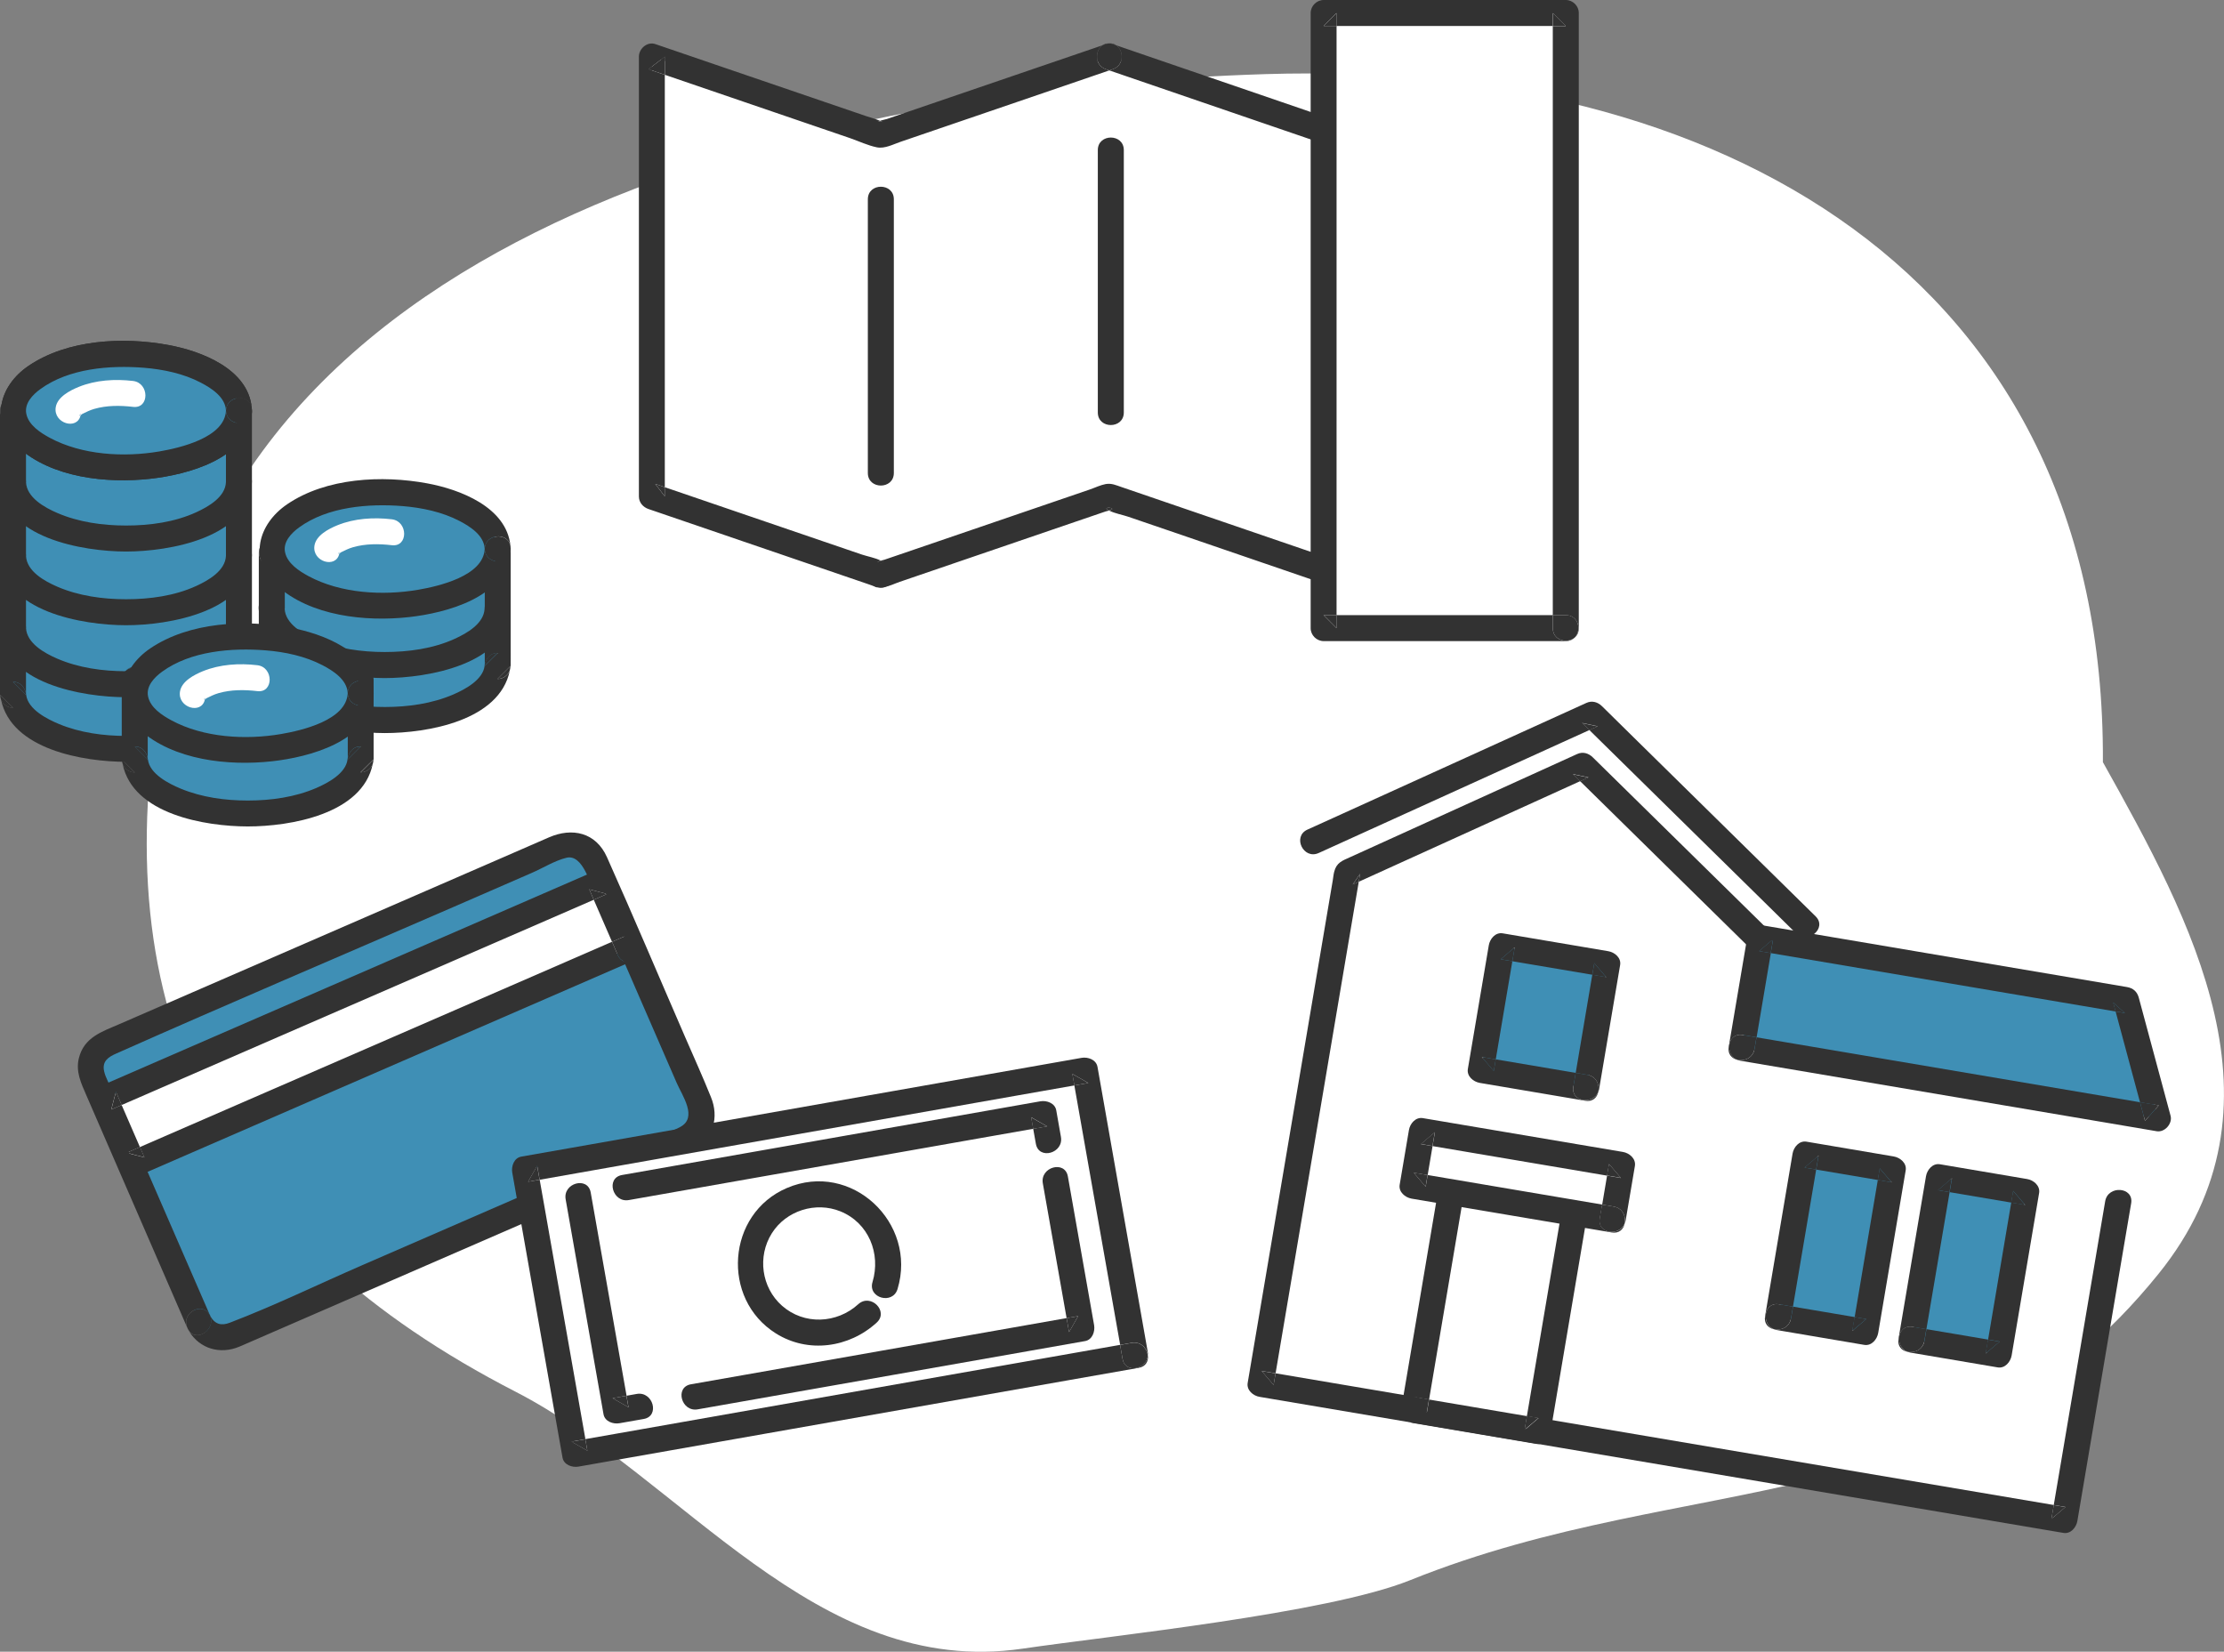 <?xml version="1.0" encoding="utf-8"?>
<!-- Generator: Adobe Illustrator 27.7.0, SVG Export Plug-In . SVG Version: 6.00 Build 0)  -->
<svg version="1.1" id="レイヤー_1" xmlns="http://www.w3.org/2000/svg" xmlns:xlink="http://www.w3.org/1999/xlink" x="0px"
	 y="0px" viewBox="0 0 281.51 209.07" style="enable-background:new 0 0 281.51 209.07;" xml:space="preserve">
<rect x="0" y="0" width="281.51" height="209.07" fill="#808080" stroke="none"/>
<style type="text/css">
	.st0{clip-path:url(#SVGID_00000043422205296132335020000004443530215703969199_);fill:#FFFFFF;}
	.st1{clip-path:url(#SVGID_00000043422205296132335020000004443530215703969199_);fill:#323232;}
	.st2{clip-path:url(#SVGID_00000043422205296132335020000004443530215703969199_);fill:#3F8FB5;}
	.st3{clip-path:url(#SVGID_00000043422205296132335020000004443530215703969199_);fill:#78DCDC;}
</style>
<g>
	<defs>
		<rect id="SVGID_1_" width="281.51" height="209.07"/>
	</defs>
	<clipPath id="SVGID_00000010275864602440498210000007441123058359400620_">
		<use xlink:href="#SVGID_1_"  style="overflow:visible;"/>
	</clipPath>
	<path style="clip-path:url(#SVGID_00000010275864602440498210000007441123058359400620_);fill:#FFFFFF;" d="M20.6,86.33
		C31.86,26.4,108.39,10.99,160.21,9.38c56.58-1.75,106.31,24.87,105.97,87.09c11.18,20.03,24.16,43.57,7.05,64.76
		c-25.82,32-59.15,24.46-94.72,38.78c-10.48,4.22-37.88,7.03-49.06,8.67c-26.26,3.86-43.08-21.67-64.21-32.53
		C28.2,157.09,12.65,128.63,20.6,86.33"/>
	<polygon style="clip-path:url(#SVGID_00000010275864602440498210000007441123058359400620_);fill:#FFFFFF;" points="200.34,96.93 
		170.51,110.48 159.57,175.18 208.63,183.48 212.24,184.09 261.31,192.4 268.11,152.19 223.19,119.39 	"/>
	<path style="clip-path:url(#SVGID_00000010275864602440498210000007441123058359400620_);fill:#323232;" d="M261.44,190.76
		c-0.49-0.08-0.98-0.17-1.48-0.25c-0.1,0.59-0.2,1.17-0.3,1.76C260.26,191.76,260.85,191.26,261.44,190.76"/>
	<path style="clip-path:url(#SVGID_00000010275864602440498210000007441123058359400620_);fill:#323232;" d="M161.21,175.31
		c0.08-0.49,0.17-0.98,0.25-1.47c-0.59-0.1-1.17-0.2-1.76-0.3C160.2,174.13,160.7,174.72,161.21,175.31"/>
	<path style="clip-path:url(#SVGID_00000010275864602440498210000007441123058359400620_);fill:#323232;" d="M266.47,152.05
		c-1.99,11.74-3.97,23.47-5.96,35.21c-0.18,1.08-0.37,2.16-0.55,3.24c0.49,0.08,0.98,0.17,1.48,0.25c-0.59,0.5-1.18,1.01-1.77,1.51
		c0.1-0.59,0.2-1.17,0.3-1.76c-14.33-2.42-28.65-4.85-42.98-7.27c-12.05-2.04-24.1-4.08-36.15-6.12
		c-6.46-1.09-12.92-2.19-19.38-3.28c-0.08,0.49-0.17,0.98-0.25,1.47c-0.5-0.59-1.01-1.18-1.51-1.77c0.59,0.1,1.17,0.2,1.76,0.3
		c1.15-6.79,2.3-13.58,3.45-20.37c1.96-11.61,3.93-23.22,5.89-34.84c0.4-2.34,0.79-4.67,1.19-7.01c-0.25,0.11-0.5,0.23-0.76,0.34
		c0.31-0.45,0.62-0.9,0.93-1.35c-0.06,0.33-0.11,0.67-0.17,1.01c8.46-3.84,16.92-7.68,25.38-11.53c0.88-0.4,1.76-0.8,2.64-1.2
		c-0.3-0.3-0.61-0.6-0.91-0.9c0.65,0.14,1.31,0.28,1.97,0.42c-0.35,0.16-0.7,0.32-1.06,0.48c6.36,6.25,12.72,12.5,19.08,18.76
		c0.95,0.94,1.91,1.87,2.86,2.81c1.5,1.47,4.02-0.65,2.51-2.13c-6.66-6.55-13.33-13.1-19.99-19.65c-0.95-0.94-1.9-1.87-2.86-2.81
		c-0.54-0.53-1.26-0.74-1.97-0.42c-6.35,2.88-12.7,5.77-19.04,8.65c-3.24,1.47-6.48,2.94-9.73,4.42c-0.95,0.43-1.7,0.67-1.99,1.84
		c-0.09,0.35-0.12,0.72-0.18,1.08c-2.64,15.61-5.28,31.23-7.93,46.84c-0.95,5.59-1.89,11.18-2.84,16.77
		c-0.16,0.93,0.7,1.64,1.51,1.77c14.82,2.51,29.64,5.01,44.45,7.52c12.05,2.04,24.1,4.08,36.15,6.12
		c7.05,1.19,14.09,2.38,21.14,3.58c0.93,0.16,1.63-0.69,1.77-1.51c1.99-11.74,3.97-23.47,5.96-35.21c0.28-1.67,0.56-3.33,0.85-5
		C270.11,150.23,266.83,149.98,266.47,152.05"/>
	<path style="clip-path:url(#SVGID_00000010275864602440498210000007441123058359400620_);fill:#323232;" d="M199.09,98
		c0.3,0.3,0.61,0.6,0.91,0.9c0.35-0.16,0.7-0.32,1.06-0.48C200.4,98.27,199.75,98.13,199.09,98"/>
	<path style="clip-path:url(#SVGID_00000010275864602440498210000007441123058359400620_);fill:#323232;" d="M171.23,111.96
		c0.25-0.11,0.5-0.23,0.76-0.34c0.06-0.34,0.11-0.67,0.17-1.01C171.85,111.06,171.54,111.51,171.23,111.96"/>
	<polygon style="clip-path:url(#SVGID_00000010275864602440498210000007441123058359400620_);fill:#3F8FB5;" points="222.8,118.75 
		220.44,132.64 273.13,141.55 269.1,126.58 	"/>
	<path style="clip-path:url(#SVGID_00000010275864602440498210000007441123058359400620_);fill:#323232;" d="M273.26,139.91
		c-0.79-0.13-1.59-0.27-2.38-0.4c0.21,0.78,0.42,1.57,0.63,2.35C272.09,141.21,272.68,140.56,273.26,139.91"/>
	<path style="clip-path:url(#SVGID_00000010275864602440498210000007441123058359400620_);fill:#323232;" d="M267.48,126.89
		c0.1,0.38,0.2,0.75,0.3,1.13c0.39,0.07,0.79,0.13,1.18,0.2C268.47,127.78,267.98,127.33,267.48,126.89"/>
	<path style="clip-path:url(#SVGID_00000010275864602440498210000007441123058359400620_);fill:#323232;" d="M222.66,120.39
		c0.49,0.08,0.98,0.17,1.47,0.25c0.1-0.59,0.2-1.17,0.3-1.76C223.84,119.38,223.25,119.88,222.66,120.39"/>
	<path style="clip-path:url(#SVGID_00000010275864602440498210000007441123058359400620_);fill:#323232;" d="M222.08,132.77
		c0.08-0.49,0.17-0.98,0.25-1.47c-0.59-0.1-1.17-0.2-1.76-0.3c-1.93-0.33-2.29,2.46-0.68,3.15
		C220.77,134.36,221.89,133.93,222.08,132.77"/>
	<path style="clip-path:url(#SVGID_00000010275864602440498210000007441123058359400620_);fill:#323232;" d="M270.72,126.27
		c-0.21-0.76-0.72-1.2-1.48-1.33c-13.54-2.29-27.09-4.58-40.63-6.88c-1.89-0.32-3.78-0.64-5.67-0.96c-0.93-0.16-1.63,0.69-1.77,1.51
		c-0.78,4.63-1.57,9.26-2.35,13.89c-0.16,0.92,0.39,1.48,1.09,1.65c-1.61-0.69-1.25-3.48,0.68-3.15c0.59,0.1,1.17,0.2,1.76,0.3
		c0.6-3.55,1.2-7.11,1.8-10.66c-0.49-0.08-0.98-0.17-1.48-0.25c0.59-0.5,1.18-1.01,1.77-1.51c-0.1,0.59-0.2,1.17-0.3,1.76
		c13.05,2.21,26.11,4.42,39.16,6.63c1.5,0.25,2.99,0.51,4.49,0.76c-0.1-0.38-0.2-0.76-0.3-1.13c0.49,0.44,0.99,0.89,1.48,1.33
		c-0.39-0.07-0.79-0.13-1.18-0.2c1.03,3.83,2.06,7.66,3.09,11.49c0.79,0.13,1.59,0.27,2.38,0.4c-0.58,0.65-1.17,1.3-1.75,1.95
		c-0.21-0.78-0.42-1.57-0.63-2.35c-14.57-2.46-29.13-4.93-43.7-7.4c-1.61-0.27-3.23-0.55-4.84-0.82c-0.08,0.49-0.17,0.98-0.25,1.47
		c-0.2,1.16-1.31,1.59-2.19,1.38c0.13,0.06,0.27,0.1,0.42,0.12c15.36,2.6,30.72,5.2,46.08,7.8c2.2,0.37,4.4,0.74,6.6,1.12
		c1.01,0.17,2.01-0.97,1.75-1.95C273.4,136.25,272.06,131.26,270.72,126.27"/>
	
		<rect x="173.47" y="156.09" transform="matrix(0.167 -0.986 0.986 0.167 -3.844 323.465)" style="clip-path:url(#SVGID_00000010275864602440498210000007441123058359400620_);fill:#FFFFFF;" width="32.01" height="15.84"/>
	<path style="clip-path:url(#SVGID_00000010275864602440498210000007441123058359400620_);fill:#323232;" d="M198.32,149.41
		c-0.08,0.49-0.17,0.98-0.25,1.48c0.59,0.1,1.17,0.2,1.76,0.3C199.32,150.6,198.82,150.01,198.32,149.41"/>
	<path style="clip-path:url(#SVGID_00000010275864602440498210000007441123058359400620_);fill:#323232;" d="M200.09,147.91
		c-5.21-0.88-10.41-1.76-15.62-2.64c-0.93-0.16-1.63,0.69-1.77,1.51c-1.55,9.19-3.11,18.38-4.66,27.57c-0.23,1.33-0.45,2.66-0.68,4
		c-0.15,0.92,0.39,1.48,1.09,1.65c-1.61-0.69-1.25-3.48,0.68-3.15c0.59,0.1,1.17,0.2,1.76,0.3c1.47-8.7,2.94-17.39,4.41-26.09
		c0.13-0.75,0.25-1.49,0.38-2.24c-0.49-0.08-0.98-0.17-1.47-0.25c0.59-0.5,1.18-1.01,1.77-1.51c-0.1,0.59-0.2,1.17-0.3,1.76
		c4.13,0.7,8.26,1.4,12.39,2.1c0.08-0.49,0.17-0.98,0.25-1.47c0.5,0.59,1,1.18,1.51,1.77c-0.59-0.1-1.17-0.2-1.76-0.3
		c-1.47,8.7-2.94,17.4-4.42,26.09c-0.13,0.75-0.25,1.49-0.38,2.24c0.49,0.08,0.98,0.17,1.48,0.25c-0.59,0.5-1.18,1-1.77,1.51
		c0.1-0.59,0.2-1.17,0.3-1.76c-4.13-0.7-8.26-1.4-12.39-2.1c-0.08,0.49-0.17,0.98-0.25,1.48c-0.2,1.16-1.31,1.59-2.19,1.38
		c0.13,0.05,0.27,0.1,0.42,0.12c5.21,0.88,10.41,1.76,15.62,2.64c0.93,0.16,1.63-0.7,1.77-1.51c1.55-9.19,3.11-18.38,4.66-27.57
		c0.23-1.33,0.45-2.66,0.68-4C201.75,148.75,200.9,148.04,200.09,147.91"/>
	<path style="clip-path:url(#SVGID_00000010275864602440498210000007441123058359400620_);fill:#323232;" d="M184.2,148.54
		c0.49,0.08,0.98,0.17,1.47,0.25c0.1-0.58,0.2-1.17,0.3-1.76C185.38,147.54,184.79,148.04,184.2,148.54"/>
	<path style="clip-path:url(#SVGID_00000010275864602440498210000007441123058359400620_);fill:#323232;" d="M194.75,179.47
		c-0.49-0.08-0.98-0.17-1.48-0.25c-0.1,0.59-0.2,1.17-0.3,1.76C193.57,180.48,194.16,179.97,194.75,179.47"/>
	<path style="clip-path:url(#SVGID_00000010275864602440498210000007441123058359400620_);fill:#323232;" d="M180.63,178.6
		c0.08-0.49,0.17-0.98,0.25-1.48c-0.59-0.1-1.17-0.2-1.76-0.3c-1.93-0.33-2.29,2.46-0.68,3.15
		C179.32,180.19,180.44,179.76,180.63,178.6"/>
	
		<rect x="238.76" y="154.64" transform="matrix(0.167 -0.986 0.986 0.167 49.63 379.202)" style="clip-path:url(#SVGID_00000010275864602440498210000007441123058359400620_);fill:#3F8FB5;" width="20.87" height="11.19"/>
	<path style="clip-path:url(#SVGID_00000010275864602440498210000007441123058359400620_);fill:#323232;" d="M254.82,150.74
		c-0.08,0.49-0.17,0.98-0.25,1.48c0.59,0.1,1.17,0.2,1.76,0.3C255.82,151.93,255.32,151.34,254.82,150.74"/>
	<path style="clip-path:url(#SVGID_00000010275864602440498210000007441123058359400620_);fill:#323232;" d="M245.29,150.65
		c0.49,0.08,0.98,0.17,1.47,0.25c0.1-0.59,0.2-1.17,0.3-1.76C246.47,149.65,245.88,150.15,245.29,150.65"/>
	<path style="clip-path:url(#SVGID_00000010275864602440498210000007441123058359400620_);fill:#323232;" d="M253.11,169.82
		c-0.49-0.08-0.98-0.17-1.48-0.25c-0.1,0.59-0.2,1.17-0.3,1.76C251.92,170.82,252.51,170.32,253.11,169.82"/>
	<path style="clip-path:url(#SVGID_00000010275864602440498210000007441123058359400620_);fill:#323232;" d="M256.59,149.24
		c-3.68-0.62-7.36-1.25-11.03-1.87c-0.93-0.16-1.63,0.7-1.77,1.51c-1.16,6.86-2.32,13.72-3.48,20.58c-0.16,0.92,0.39,1.48,1.09,1.65
		c-1.61-0.69-1.25-3.48,0.68-3.16c0.59,0.1,1.17,0.2,1.76,0.3c0.98-5.78,1.96-11.57,2.94-17.35c-0.49-0.08-0.98-0.17-1.47-0.25
		c0.59-0.5,1.18-1,1.77-1.51c-0.1,0.59-0.2,1.17-0.3,1.76c2.6,0.44,5.2,0.88,7.8,1.32c0.08-0.49,0.17-0.98,0.25-1.48
		c0.5,0.59,1,1.18,1.51,1.77c-0.59-0.1-1.17-0.2-1.76-0.3c-0.98,5.78-1.96,11.56-2.93,17.35c0.49,0.08,0.98,0.17,1.47,0.25
		c-0.59,0.5-1.18,1-1.77,1.51c0.1-0.59,0.2-1.17,0.3-1.76c-2.6-0.44-5.2-0.88-7.8-1.32c-0.08,0.49-0.17,0.98-0.25,1.47
		c-0.2,1.16-1.31,1.59-2.19,1.38c0.13,0.05,0.27,0.1,0.42,0.12c3.68,0.62,7.35,1.24,11.03,1.87c0.93,0.16,1.63-0.7,1.77-1.51
		c1.16-6.86,2.32-13.72,3.48-20.58C258.25,150.08,257.4,149.37,256.59,149.24"/>
	<path style="clip-path:url(#SVGID_00000010275864602440498210000007441123058359400620_);fill:#323232;" d="M243.58,169.72
		c0.08-0.49,0.17-0.98,0.25-1.48c-0.59-0.1-1.17-0.2-1.76-0.3c-1.93-0.33-2.29,2.46-0.68,3.15
		C242.27,171.32,243.39,170.88,243.58,169.72"/>
	
		<rect x="221.88" y="151.78" transform="matrix(0.167 -0.986 0.986 0.167 38.38 360.175)" style="clip-path:url(#SVGID_00000010275864602440498210000007441123058359400620_);fill:#3F8FB5;" width="20.87" height="11.19"/>
	<path style="clip-path:url(#SVGID_00000010275864602440498210000007441123058359400620_);fill:#323232;" d="M237.93,147.89
		c-0.08,0.49-0.17,0.98-0.25,1.47c0.59,0.1,1.17,0.2,1.76,0.3C238.94,149.07,238.44,148.48,237.93,147.89"/>
	<path style="clip-path:url(#SVGID_00000010275864602440498210000007441123058359400620_);fill:#323232;" d="M228.41,147.79
		c0.49,0.08,0.98,0.17,1.47,0.25c0.1-0.59,0.2-1.17,0.3-1.76C229.59,146.79,229,147.29,228.41,147.79"/>
	<path style="clip-path:url(#SVGID_00000010275864602440498210000007441123058359400620_);fill:#323232;" d="M236.22,166.96
		c-0.49-0.08-0.98-0.17-1.48-0.25c-0.1,0.58-0.2,1.17-0.3,1.76C235.04,167.96,235.63,167.46,236.22,166.96"/>
	<path style="clip-path:url(#SVGID_00000010275864602440498210000007441123058359400620_);fill:#323232;" d="M239.7,146.38
		c-3.68-0.62-7.36-1.24-11.03-1.87c-0.93-0.16-1.63,0.69-1.77,1.51c-1.16,6.86-2.32,13.72-3.48,20.58
		c-0.16,0.92,0.39,1.48,1.09,1.65c-1.61-0.69-1.25-3.48,0.68-3.16c0.59,0.1,1.17,0.2,1.76,0.3c0.98-5.78,1.96-11.57,2.94-17.35
		c-0.49-0.08-0.98-0.17-1.47-0.25c0.59-0.5,1.18-1.01,1.77-1.51c-0.1,0.59-0.2,1.17-0.3,1.76c2.6,0.44,5.2,0.88,7.8,1.32
		c0.08-0.49,0.17-0.98,0.25-1.47c0.5,0.59,1,1.18,1.51,1.77c-0.59-0.1-1.17-0.2-1.76-0.3c-0.98,5.78-1.96,11.57-2.93,17.35
		c0.49,0.08,0.98,0.17,1.47,0.25c-0.59,0.5-1.18,1.01-1.77,1.51c0.1-0.59,0.2-1.17,0.3-1.76c-2.6-0.44-5.2-0.88-7.8-1.32
		c-0.08,0.49-0.17,0.98-0.25,1.47c-0.2,1.16-1.31,1.59-2.19,1.38c0.13,0.05,0.27,0.1,0.42,0.12c3.68,0.62,7.35,1.25,11.03,1.87
		c0.93,0.16,1.63-0.7,1.77-1.51c1.16-6.86,2.32-13.72,3.48-20.58C241.37,147.22,240.52,146.52,239.7,146.38"/>
	<path style="clip-path:url(#SVGID_00000010275864602440498210000007441123058359400620_);fill:#323232;" d="M226.7,166.87
		c0.08-0.49,0.17-0.98,0.25-1.48c-0.59-0.1-1.17-0.2-1.76-0.3c-1.93-0.33-2.29,2.46-0.68,3.15
		C225.39,168.46,226.5,168.03,226.7,166.87"/>
	<path style="clip-path:url(#SVGID_00000010275864602440498210000007441123058359400620_);fill:#323232;" d="M200.27,91.53
		c0.3,0.3,0.61,0.6,0.91,0.9c0.35-0.16,0.7-0.32,1.06-0.48C201.58,91.81,200.92,91.67,200.27,91.53"/>
	<path style="clip-path:url(#SVGID_00000010275864602440498210000007441123058359400620_);fill:#323232;" d="M229.82,115.99
		c-7.9-7.77-15.8-15.54-23.7-23.31c-1.11-1.1-2.23-2.19-3.34-3.29c-0.54-0.53-1.26-0.74-1.97-0.42
		c-10.31,4.68-20.62,9.37-30.93,14.05c-1.46,0.66-2.93,1.33-4.39,1.99c-1.93,0.88-0.51,3.84,1.43,2.96
		c10.31-4.68,20.62-9.36,30.93-14.05c1.11-0.51,2.22-1.01,3.33-1.51c-0.3-0.3-0.61-0.6-0.91-0.9c0.66,0.14,1.31,0.28,1.97,0.42
		c-0.35,0.16-0.7,0.32-1.06,0.48c7.6,7.47,15.2,14.94,22.79,22.41c1.11,1.1,2.23,2.19,3.34,3.29
		C228.81,119.6,231.33,117.48,229.82,115.99"/>
	
		<rect x="187.51" y="121.97" transform="matrix(0.167 -0.986 0.986 0.167 35.903 299.963)" style="clip-path:url(#SVGID_00000010275864602440498210000007441123058359400620_);fill:#3F8FB5;" width="15.87" height="13.54"/>
	<path style="clip-path:url(#SVGID_00000010275864602440498210000007441123058359400620_);fill:#323232;" d="M189.96,121.42
		c0.49,0.08,0.98,0.17,1.47,0.25c0.1-0.58,0.2-1.17,0.3-1.76C191.14,120.42,190.55,120.92,189.96,121.42"/>
	<path style="clip-path:url(#SVGID_00000010275864602440498210000007441123058359400620_);fill:#323232;" d="M189.08,135.57
		c0.08-0.49,0.17-0.98,0.25-1.48c-0.59-0.1-1.17-0.2-1.76-0.3C188.08,134.38,188.58,134.97,189.08,135.57"/>
	<path style="clip-path:url(#SVGID_00000010275864602440498210000007441123058359400620_);fill:#323232;" d="M201.8,121.91
		c-0.08,0.49-0.17,0.98-0.25,1.48c0.59,0.1,1.17,0.2,1.76,0.3C202.81,123.09,202.31,122.5,201.8,121.91"/>
	<path style="clip-path:url(#SVGID_00000010275864602440498210000007441123058359400620_);fill:#323232;" d="M203.57,120.4
		c-4.45-0.75-8.9-1.51-13.35-2.26c-0.93-0.16-1.63,0.69-1.77,1.51c-0.88,5.22-1.77,10.43-2.65,15.65c-0.16,0.93,0.7,1.63,1.51,1.77
		c4.45,0.75,8.9,1.51,13.35,2.26c0.92,0.16,1.48-0.39,1.65-1.09c-0.69,1.61-3.48,1.25-3.16-0.68c0.1-0.59,0.2-1.17,0.3-1.76
		c-3.37-0.57-6.75-1.14-10.12-1.71c-0.08,0.49-0.17,0.98-0.25,1.47c-0.5-0.59-1-1.18-1.51-1.77c0.59,0.1,1.17,0.2,1.76,0.3
		c0.7-4.14,1.4-8.28,2.1-12.42c-0.49-0.08-0.98-0.17-1.47-0.25c0.59-0.5,1.18-1,1.77-1.51c-0.1,0.59-0.2,1.17-0.3,1.76
		c3.37,0.57,6.75,1.14,10.12,1.71c0.08-0.49,0.17-0.98,0.25-1.47c0.5,0.59,1,1.18,1.51,1.77c-0.59-0.1-1.17-0.2-1.76-0.3
		c-0.7,4.14-1.4,8.28-2.1,12.42c0.49,0.08,0.98,0.17,1.47,0.25c1.16,0.2,1.59,1.31,1.38,2.19c0.06-0.13,0.1-0.27,0.12-0.42
		c0.88-5.22,1.77-10.43,2.65-15.65C205.24,121.24,204.39,120.54,203.57,120.4"/>
	<path style="clip-path:url(#SVGID_00000010275864602440498210000007441123058359400620_);fill:#323232;" d="M200.93,136.05
		c-0.49-0.08-0.98-0.17-1.48-0.25c-0.1,0.59-0.2,1.17-0.3,1.76c-0.33,1.93,2.46,2.29,3.15,0.68
		C202.52,137.36,202.09,136.25,200.93,136.05"/>
	
		<rect x="188.55" y="135.92" transform="matrix(0.167 -0.986 0.986 0.167 13.337 313.308)" style="clip-path:url(#SVGID_00000010275864602440498210000007441123058359400620_);fill:#FFFFFF;" width="7" height="25.68"/>
	<path style="clip-path:url(#SVGID_00000010275864602440498210000007441123058359400620_);fill:#323232;" d="M179.85,144.81
		c0.49,0.08,0.98,0.17,1.47,0.25c0.1-0.59,0.2-1.17,0.3-1.76C181.03,143.8,180.44,144.3,179.85,144.81"/>
	<path style="clip-path:url(#SVGID_00000010275864602440498210000007441123058359400620_);fill:#323232;" d="M180.45,150.21
		c0.08-0.49,0.17-0.98,0.25-1.48c-0.59-0.1-1.17-0.2-1.76-0.3C179.45,149.02,179.95,149.61,180.45,150.21"/>
	<path style="clip-path:url(#SVGID_00000010275864602440498210000007441123058359400620_);fill:#323232;" d="M203.66,147.32
		c-0.08,0.49-0.17,0.98-0.25,1.47c0.59,0.1,1.17,0.2,1.76,0.3L203.66,147.32z"/>
	<path style="clip-path:url(#SVGID_00000010275864602440498210000007441123058359400620_);fill:#323232;" d="M205.43,145.81
		c-8.44-1.43-16.88-2.86-25.32-4.28c-0.93-0.16-1.64,0.7-1.77,1.51c-0.39,2.3-0.78,4.6-1.17,6.91c-0.16,0.93,0.7,1.63,1.51,1.77
		c8.44,1.43,16.88,2.86,25.32,4.28c0.92,0.16,1.48-0.39,1.65-1.09c-0.69,1.61-3.48,1.25-3.15-0.68c0.1-0.59,0.2-1.17,0.3-1.76
		c-7.36-1.25-14.73-2.49-22.09-3.74c-0.08,0.49-0.17,0.98-0.25,1.48c-0.5-0.59-1-1.18-1.51-1.77c0.59,0.1,1.17,0.2,1.76,0.3
		c0.21-1.22,0.41-2.45,0.62-3.67c-0.49-0.08-0.98-0.17-1.47-0.25c0.59-0.5,1.18-1.01,1.77-1.51c-0.1,0.58-0.2,1.17-0.3,1.76
		c7.36,1.25,14.73,2.49,22.09,3.74c0.08-0.49,0.17-0.98,0.25-1.47l1.51,1.77c-0.59-0.1-1.17-0.2-1.76-0.3
		c-0.21,1.23-0.41,2.45-0.62,3.67c0.49,0.08,0.98,0.17,1.47,0.25c1.16,0.2,1.59,1.31,1.38,2.19c0.05-0.13,0.1-0.27,0.12-0.42
		c0.39-2.3,0.78-4.6,1.17-6.9C207.1,146.65,206.24,145.95,205.43,145.81"/>
	<path style="clip-path:url(#SVGID_00000010275864602440498210000007441123058359400620_);fill:#323232;" d="M204.26,152.72
		c-0.49-0.08-0.98-0.17-1.48-0.25c-0.1,0.59-0.2,1.17-0.3,1.76c-0.33,1.93,2.46,2.29,3.15,0.68
		C205.86,154.03,205.42,152.91,204.26,152.72"/>
	<path style="clip-path:url(#SVGID_00000010275864602440498210000007441123058359400620_);fill:#3F8FB5;" d="M1.65,87.95h0.01
		c0.32,3.81,6.59,6.84,14.28,6.84c7.69,0,13.96-3.04,14.28-6.84h0.02V52.02H1.65V87.95z"/>
	<path style="clip-path:url(#SVGID_00000010275864602440498210000007441123058359400620_);fill:#323232;" d="M1.66,86.31H1.65
		c0.55,0.55,1.1,1.1,1.65,1.65v-0.1C3.15,87.01,2.61,86.31,1.66,86.31"/>
	<path style="clip-path:url(#SVGID_00000010275864602440498210000007441123058359400620_);fill:#323232;" d="M30.24,86.31h-0.02
		c-0.93,0-1.49,0.71-1.63,1.55v0.1L30.24,86.31z"/>
	<path style="clip-path:url(#SVGID_00000010275864602440498210000007441123058359400620_);fill:#323232;" d="M30.24,50.38H5.23H1.65
		c-0.5,0-0.89,0.19-1.15,0.47c0.92-0.82,2.8-0.43,2.8,1.17v1.65h23.37h1.94v-1.65l1.65,1.65H28.6v29.85v4.33
		c0.14-0.84,0.7-1.55,1.63-1.55h0.02l-1.65,1.65v-0.1c-0.01,0.03-0.01,0.07-0.02,0.1c-0.22,1.78-2.52,2.99-3.95,3.61
		c-2.71,1.17-5.75,1.59-8.68,1.59c-2.86,0-5.81-0.4-8.47-1.5c-1.49-0.62-3.94-1.84-4.17-3.7c0-0.03-0.01-0.07-0.02-0.1v0.1
		c-0.55-0.55-1.1-1.1-1.65-1.65h0.02c0.94,0,1.49,0.71,1.63,1.55V56.46v-2.79H1.65c-1.62,0-2-1.91-1.15-2.82
		C0.2,51.12,0,51.51,0,52.02v31.49v4.43c0,0.2,0.04,0.4,0.11,0.58c-0.04-0.19-0.07-0.38-0.1-0.58l1.65,1.65H1.65
		c-0.69,0-1.29-0.45-1.53-1.07c1.3,6.38,10.47,7.9,15.83,7.91c5.36,0,14.53-1.54,15.83-7.91c-0.24,0.61-0.85,1.06-1.53,1.06h-0.02
		c0.55-0.55,1.1-1.1,1.65-1.65c-0.02,0.2-0.06,0.39-0.1,0.58c0.07-0.18,0.11-0.38,0.11-0.58V56.46v-4.43
		C31.89,51.13,31.13,50.38,30.24,50.38"/>
	<polygon style="clip-path:url(#SVGID_00000010275864602440498210000007441123058359400620_);fill:#323232;" points="28.6,52.02 
		28.6,53.67 30.24,53.67 	"/>
	<path style="clip-path:url(#SVGID_00000010275864602440498210000007441123058359400620_);fill:#323232;" d="M1.65,53.67h1.64v-1.64
		c0-1.6-1.88-1.99-2.8-1.17C-0.35,51.76,0.03,53.67,1.65,53.67"/>
	<path style="clip-path:url(#SVGID_00000010275864602440498210000007441123058359400620_);fill:#323232;" d="M30.23,89.6h0.02
		c0.69,0,1.29-0.45,1.53-1.06c0.04-0.19,0.07-0.38,0.1-0.58C31.33,88.5,30.78,89.05,30.23,89.6"/>
	<path style="clip-path:url(#SVGID_00000010275864602440498210000007441123058359400620_);fill:#323232;" d="M1.65,89.6h0.01
		c-0.55-0.55-1.1-1.1-1.64-1.64c0.02,0.2,0.06,0.39,0.1,0.58C0.35,89.14,0.96,89.6,1.65,89.6"/>
	<path style="clip-path:url(#SVGID_00000010275864602440498210000007441123058359400620_);fill:#3F8FB5;" d="M15.95,86.61
		c7.9,0,14.3-3.2,14.3-7.15H1.65C1.65,83.41,8.05,86.61,15.95,86.61"/>
	<path style="clip-path:url(#SVGID_00000010275864602440498210000007441123058359400620_);fill:#323232;" d="M28.6,79.46
		c-0.08,1.91-2.24,3.12-3.76,3.82c-2.75,1.26-5.89,1.68-8.89,1.68c-2.94,0-5.99-0.42-8.7-1.59c-1.58-0.68-3.88-1.94-3.96-3.91
		c-0.08-2.11-3.38-2.12-3.29,0c0.28,7.09,10.56,8.79,15.94,8.79c5.38,0,15.66-1.71,15.94-8.79C31.97,77.34,28.68,77.35,28.6,79.46"
		/>
	<path style="clip-path:url(#SVGID_00000010275864602440498210000007441123058359400620_);fill:#3F8FB5;" d="M34.39,84.29h0.01
		c0.32,3.81,6.59,6.84,14.28,6.84c7.69,0,13.96-3.04,14.28-6.84h0.02V69.98h-28.6V84.29z"/>
	<path style="clip-path:url(#SVGID_00000010275864602440498210000007441123058359400620_);fill:#323232;" d="M62.99,82.64h-0.02
		c-0.93,0-1.49,0.71-1.63,1.55v0.1L62.99,82.64z"/>
	<polygon style="clip-path:url(#SVGID_00000010275864602440498210000007441123058359400620_);fill:#323232;" points="61.34,69.98 
		61.34,71.63 62.99,71.63 	"/>
	<path style="clip-path:url(#SVGID_00000010275864602440498210000007441123058359400620_);fill:#323232;" d="M34.41,82.64h-0.02
		l1.65,1.65v-0.1C35.9,83.35,35.35,82.64,34.41,82.64"/>
	<path style="clip-path:url(#SVGID_00000010275864602440498210000007441123058359400620_);fill:#323232;" d="M34.39,71.63h1.64
		v-1.64c0-1.6-1.88-1.99-2.8-1.17C32.4,69.72,32.78,71.63,34.39,71.63"/>
	<path style="clip-path:url(#SVGID_00000010275864602440498210000007441123058359400620_);fill:#323232;" d="M62.97,85.94h0.02
		c0.69,0,1.29-0.45,1.53-1.06c0.04-0.19,0.07-0.38,0.1-0.58L62.97,85.94z"/>
	<path style="clip-path:url(#SVGID_00000010275864602440498210000007441123058359400620_);fill:#323232;" d="M62.99,68.34H37.98
		h-3.58c-0.5,0-0.89,0.19-1.15,0.47c0.92-0.82,2.8-0.43,2.8,1.17v1.65h23.37h1.94v-1.65l1.65,1.65h-1.65v12.57
		c0.14-0.84,0.7-1.55,1.63-1.55h0.02l-1.65,1.64v-0.1c-0.01,0.03-0.01,0.07-0.02,0.1c-0.22,1.78-2.52,2.99-3.95,3.61
		c-2.71,1.17-5.75,1.59-8.68,1.59c-2.87,0-5.81-0.4-8.47-1.5c-1.49-0.61-3.94-1.84-4.17-3.7c0-0.03-0.01-0.07-0.02-0.1v0.1
		l-1.65-1.64h0.02c0.94,0,1.49,0.71,1.63,1.55V71.63h-1.65c-1.62,0-2-1.91-1.15-2.82c-0.3,0.27-0.49,0.66-0.49,1.17v14.31
		c0,0.2,0.04,0.4,0.11,0.58c-0.04-0.19-0.07-0.38-0.1-0.58l1.65,1.65h-0.02c-0.69,0-1.29-0.45-1.53-1.06
		c1.3,6.38,10.47,7.9,15.83,7.91c5.36,0,14.53-1.54,15.83-7.91c-0.24,0.61-0.85,1.06-1.53,1.06h-0.02l1.65-1.65
		c-0.02,0.2-0.06,0.39-0.1,0.58c0.07-0.18,0.11-0.38,0.11-0.58V69.98C64.63,69.09,63.88,68.34,62.99,68.34"/>
	<path style="clip-path:url(#SVGID_00000010275864602440498210000007441123058359400620_);fill:#323232;" d="M34.39,85.94h0.01
		l-1.65-1.64c0.02,0.2,0.06,0.39,0.1,0.58C33.1,85.48,33.71,85.94,34.39,85.94"/>
	<path style="clip-path:url(#SVGID_00000010275864602440498210000007441123058359400620_);fill:#3F8FB5;" d="M15.95,77.5
		c7.9,0,14.3-3.2,14.3-7.15H1.65C1.65,74.29,8.05,77.5,15.95,77.5"/>
	<path style="clip-path:url(#SVGID_00000010275864602440498210000007441123058359400620_);fill:#323232;" d="M28.6,70.35
		c-0.08,1.91-2.24,3.12-3.76,3.82c-2.75,1.26-5.89,1.68-8.89,1.68c-2.94,0-5.99-0.42-8.7-1.59c-1.58-0.68-3.88-1.94-3.96-3.91
		c-0.08-2.11-3.38-2.12-3.29,0c0.28,7.09,10.56,8.79,15.94,8.79c5.38,0.01,15.66-1.71,15.94-8.79
		C31.97,68.23,28.68,68.23,28.6,70.35"/>
	<path style="clip-path:url(#SVGID_00000010275864602440498210000007441123058359400620_);fill:#78DCDC;" d="M15.95,44.82
		c-7.9,0-14.3,3.2-14.3,7.15c0,3.95,6.4,7.15,14.3,7.15s14.3-3.2,14.3-7.15C30.24,48.02,23.84,44.82,15.95,44.82"/>
	<path style="clip-path:url(#SVGID_00000010275864602440498210000007441123058359400620_);fill:#323232;" d="M28.6,51.97
		c-0.14,3.43-5.86,4.73-8.42,5.17c-4.49,0.77-9.81,0.47-13.89-1.73c-1.18-0.64-2.67-1.6-2.96-3.03c-0.27-1.31,0.8-2.42,1.78-3.13
		c3.6-2.63,8.81-3.04,13.1-2.7c2.45,0.2,5.01,0.73,7.2,1.88C26.77,49.14,28.53,50.26,28.6,51.97c0.08-1.97,2.93-2.11,3.26-0.41
		c-0.5-4.88-6.37-7.12-10.54-7.89c-5.69-1.05-12.76-0.72-17.71,2.64c-3.7,2.51-4.94,7.01-1.35,10.28c4.28,3.9,11.27,4.62,16.77,4.01
		c4.69-0.52,12.24-2.5,12.83-8.2C31.51,54.08,28.68,53.93,28.6,51.97"/>
	<path style="clip-path:url(#SVGID_00000010275864602440498210000007441123058359400620_);fill:#323232;" d="M31.86,51.56
		c0.01,0.14,0.03,0.27,0.03,0.41C31.89,51.82,31.88,51.69,31.86,51.56"/>
	<path style="clip-path:url(#SVGID_00000010275864602440498210000007441123058359400620_);fill:#323232;" d="M31.86,51.56
		c-0.33-1.69-3.18-1.55-3.26,0.41c0.08,1.96,2.91,2.11,3.26,0.42c0.01-0.14,0.03-0.28,0.03-0.42
		C31.88,51.83,31.87,51.69,31.86,51.56"/>
	<path style="clip-path:url(#SVGID_00000010275864602440498210000007441123058359400620_);fill:#323232;" d="M31.86,52.4
		c0.03-0.13,0.04-0.27,0.03-0.42C31.88,52.12,31.87,52.26,31.86,52.4"/>
	<path style="clip-path:url(#SVGID_00000010275864602440498210000007441123058359400620_);fill:#3F8FB5;" d="M15.95,68.17
		c7.9,0,14.3-3.2,14.3-7.15H1.65C1.65,64.97,8.05,68.17,15.95,68.17"/>
	<path style="clip-path:url(#SVGID_00000010275864602440498210000007441123058359400620_);fill:#323232;" d="M28.6,61.02
		c-0.08,1.91-2.24,3.12-3.76,3.82c-2.75,1.26-5.89,1.68-8.89,1.68c-2.94,0-5.99-0.42-8.7-1.59c-1.58-0.68-3.88-1.94-3.96-3.91
		c-0.08-2.11-3.38-2.12-3.29,0c0.28,7.09,10.56,8.79,15.94,8.79c5.38,0.01,15.66-1.71,15.94-8.79C31.97,58.9,28.68,58.9,28.6,61.02"
		/>
	<path style="clip-path:url(#SVGID_00000010275864602440498210000007441123058359400620_);fill:#3F8FB5;" d="M15.95,44.82
		c-7.9,0-14.3,3.2-14.3,7.15c0,3.95,6.4,7.15,14.3,7.15s14.3-3.2,14.3-7.15C30.24,48.02,23.84,44.82,15.95,44.82"/>
	<path style="clip-path:url(#SVGID_00000010275864602440498210000007441123058359400620_);fill:#323232;" d="M31.86,51.56
		c0.01,0.14,0.03,0.27,0.03,0.41C31.89,51.82,31.88,51.69,31.86,51.56"/>
	<path style="clip-path:url(#SVGID_00000010275864602440498210000007441123058359400620_);fill:#323232;" d="M31.86,51.56
		c-0.33-1.69-3.18-1.55-3.26,0.41c0.08,1.96,2.91,2.11,3.26,0.42c0.01-0.14,0.03-0.28,0.03-0.42
		C31.88,51.83,31.87,51.69,31.86,51.56"/>
	<path style="clip-path:url(#SVGID_00000010275864602440498210000007441123058359400620_);fill:#323232;" d="M31.86,52.4
		c0.03-0.13,0.04-0.27,0.03-0.42C31.88,52.12,31.87,52.26,31.86,52.4"/>
	<path style="clip-path:url(#SVGID_00000010275864602440498210000007441123058359400620_);fill:#323232;" d="M28.6,51.97
		c-0.14,3.43-5.86,4.73-8.42,5.17c-4.49,0.77-9.81,0.47-13.89-1.73c-1.18-0.64-2.67-1.6-2.96-3.03c-0.27-1.31,0.8-2.42,1.78-3.13
		c3.6-2.63,8.81-3.04,13.1-2.7c2.45,0.2,5.01,0.73,7.2,1.88C26.77,49.14,28.53,50.26,28.6,51.97c0.08-1.97,2.93-2.11,3.26-0.41
		c-0.5-4.88-6.37-7.12-10.54-7.89c-5.69-1.05-12.76-0.72-17.71,2.64c-3.7,2.51-4.94,7.01-1.35,10.28c4.28,3.9,11.27,4.62,16.77,4.01
		c4.69-0.52,12.24-2.5,12.83-8.2C31.51,54.08,28.68,53.93,28.6,51.97"/>
	<path style="clip-path:url(#SVGID_00000010275864602440498210000007441123058359400620_);fill:#FFFFFF;" d="M10.11,52.65
		c0.03-0.01,0.06-0.03,0.09-0.06c0.01-0.04,0.02-0.09,0.03-0.13C10.26,52.23,9.91,52.72,10.11,52.65"/>
	<path style="clip-path:url(#SVGID_00000010275864602440498210000007441123058359400620_);fill:#FFFFFF;" d="M16.84,48.22
		c-2.29-0.27-4.72-0.12-6.87,0.75c-1.1,0.45-2.72,1.27-2.92,2.6c-0.3,2.03,2.72,2.92,3.15,1.01c-0.03,0.03-0.06,0.05-0.09,0.06
		c-0.2,0.07,0.15-0.42,0.12-0.19c-0.01,0.05-0.02,0.09-0.03,0.13c0.07-0.06,0.14-0.14,0.21-0.18c0.51-0.25,0.96-0.48,1.51-0.64
		c1.6-0.46,3.28-0.45,4.92-0.26C18.94,51.76,18.92,48.47,16.84,48.22"/>
	<path style="clip-path:url(#SVGID_00000010275864602440498210000007441123058359400620_);fill:#3F8FB5;" d="M17.06,96.13h0.01
		c0.32,3.81,6.59,6.84,14.28,6.84c7.69,0,13.96-3.04,14.28-6.84h0.02V86.07h-28.6V96.13z"/>
	<path style="clip-path:url(#SVGID_00000010275864602440498210000007441123058359400620_);fill:#323232;" d="M45.65,94.49h-0.02
		c-0.93,0-1.49,0.71-1.63,1.55v0.1L45.65,94.49z"/>
	<polygon style="clip-path:url(#SVGID_00000010275864602440498210000007441123058359400620_);fill:#323232;" points="44.01,86.07 
		44.01,87.72 45.65,87.72 	"/>
	<path style="clip-path:url(#SVGID_00000010275864602440498210000007441123058359400620_);fill:#323232;" d="M17.07,94.49h-0.02
		l1.65,1.65v-0.1C18.56,95.2,18.01,94.49,17.07,94.49"/>
	<path style="clip-path:url(#SVGID_00000010275864602440498210000007441123058359400620_);fill:#323232;" d="M17.06,97.78h0.01
		c-0.55-0.55-1.1-1.1-1.64-1.64c0.02,0.2,0.06,0.39,0.1,0.58C15.76,97.33,16.37,97.78,17.06,97.78"/>
	<path style="clip-path:url(#SVGID_00000010275864602440498210000007441123058359400620_);fill:#323232;" d="M45.64,97.78h0.01
		c0.69,0,1.29-0.45,1.53-1.06c0.04-0.19,0.07-0.38,0.1-0.58L45.64,97.78z"/>
	<path style="clip-path:url(#SVGID_00000010275864602440498210000007441123058359400620_);fill:#323232;" d="M45.65,84.42H20.64
		h-3.58c-0.5,0-0.89,0.19-1.15,0.47c0.92-0.82,2.8-0.43,2.8,1.17v1.64h23.37h1.94v-1.64l1.65,1.64h-1.65v8.32
		c0.14-0.84,0.7-1.55,1.63-1.55h0.02l-1.65,1.65v-0.1C44,96.07,44,96.1,43.99,96.13c-0.22,1.78-2.52,2.99-3.95,3.61
		c-2.71,1.17-5.75,1.59-8.68,1.59c-2.86,0-5.8-0.4-8.47-1.5c-1.49-0.62-3.94-1.84-4.17-3.7c0-0.03-0.01-0.07-0.02-0.1v0.1
		l-1.65-1.65h0.02c0.94,0,1.49,0.71,1.63,1.55v-8.32h-1.65c-1.62,0-2-1.91-1.15-2.82c-0.3,0.27-0.49,0.66-0.49,1.17v10.07
		c0,0.2,0.04,0.4,0.11,0.58c-0.04-0.19-0.07-0.38-0.1-0.58c0.55,0.55,1.1,1.1,1.65,1.64h-0.02c-0.69,0-1.29-0.45-1.53-1.07
		c1.3,6.38,10.47,7.9,15.83,7.91c5.36,0,14.53-1.54,15.83-7.91c-0.24,0.61-0.85,1.06-1.53,1.06h-0.02l1.65-1.64
		c-0.02,0.2-0.06,0.39-0.1,0.58c0.07-0.18,0.11-0.38,0.11-0.58V86.07C47.3,85.18,46.54,84.42,45.65,84.42"/>
	<path style="clip-path:url(#SVGID_00000010275864602440498210000007441123058359400620_);fill:#323232;" d="M17.06,87.72h1.64
		v-1.64c0-1.6-1.88-1.99-2.8-1.17C15.06,85.81,15.44,87.72,17.06,87.72"/>
	<path style="clip-path:url(#SVGID_00000010275864602440498210000007441123058359400620_);fill:#3F8FB5;" d="M48.69,84.18
		c7.9,0,14.3-3.2,14.3-7.15h-28.6C34.39,80.98,40.79,84.18,48.69,84.18"/>
	<path style="clip-path:url(#SVGID_00000010275864602440498210000007441123058359400620_);fill:#323232;" d="M61.34,77.03
		c-0.08,1.91-2.24,3.12-3.76,3.82c-2.75,1.26-5.89,1.68-8.89,1.68c-2.94,0-5.99-0.42-8.7-1.59c-1.58-0.68-3.88-1.94-3.96-3.91
		c-0.08-2.11-3.38-2.12-3.29,0c0.28,7.09,10.56,8.79,15.94,8.8c5.38,0,15.66-1.71,15.94-8.8C64.72,74.91,61.43,74.92,61.34,77.03"/>
	<path style="clip-path:url(#SVGID_00000010275864602440498210000007441123058359400620_);fill:#3F8FB5;" d="M48.7,62.33
		c-7.9,0-14.3,3.2-14.3,7.15c0,3.95,6.4,7.15,14.3,7.15S63,73.43,63,69.48C63,65.53,56.59,62.33,48.7,62.33"/>
	<path style="clip-path:url(#SVGID_00000010275864602440498210000007441123058359400620_);fill:#323232;" d="M64.61,69.07
		c0.01,0.14,0.03,0.27,0.03,0.41C64.65,69.33,64.63,69.2,64.61,69.07"/>
	<path style="clip-path:url(#SVGID_00000010275864602440498210000007441123058359400620_);fill:#323232;" d="M64.61,69.9
		c0.03-0.13,0.04-0.27,0.03-0.42C64.63,69.62,64.62,69.76,64.61,69.9"/>
	<path style="clip-path:url(#SVGID_00000010275864602440498210000007441123058359400620_);fill:#323232;" d="M61.35,69.48
		c-0.14,3.43-5.86,4.73-8.42,5.17c-4.49,0.77-9.81,0.47-13.89-1.73c-1.18-0.64-2.67-1.6-2.96-3.03c-0.27-1.31,0.8-2.42,1.78-3.13
		c3.6-2.63,8.81-3.04,13.1-2.7c2.45,0.2,5.01,0.74,7.2,1.88C59.52,66.65,61.28,67.77,61.35,69.48c0.08-1.97,2.93-2.11,3.26-0.41
		c-0.5-4.88-6.37-7.12-10.54-7.89c-5.69-1.05-12.76-0.72-17.71,2.64c-3.7,2.51-4.94,7.01-1.35,10.28c4.28,3.9,11.27,4.62,16.77,4.01
		c4.69-0.52,12.24-2.5,12.83-8.2C64.26,71.59,61.43,71.44,61.35,69.48"/>
	<path style="clip-path:url(#SVGID_00000010275864602440498210000007441123058359400620_);fill:#323232;" d="M64.61,69.07
		c-0.33-1.69-3.18-1.55-3.26,0.41c0.08,1.96,2.91,2.11,3.26,0.42c0.01-0.14,0.03-0.28,0.03-0.42C64.64,69.34,64.62,69.2,64.61,69.07
		"/>
	<path style="clip-path:url(#SVGID_00000010275864602440498210000007441123058359400620_);fill:#FFFFFF;" d="M42.86,70.16
		c0.03-0.01,0.06-0.03,0.09-0.06c0.01-0.04,0.02-0.09,0.03-0.13C43.01,69.74,42.66,70.23,42.86,70.16"/>
	<path style="clip-path:url(#SVGID_00000010275864602440498210000007441123058359400620_);fill:#FFFFFF;" d="M49.59,65.73
		c-2.29-0.27-4.72-0.12-6.87,0.75c-1.1,0.45-2.72,1.27-2.92,2.6c-0.3,2.03,2.72,2.92,3.15,1.01c-0.03,0.03-0.06,0.05-0.09,0.06
		c-0.2,0.07,0.15-0.42,0.12-0.19c-0.01,0.05-0.02,0.09-0.03,0.13c0.07-0.06,0.14-0.14,0.21-0.18c0.51-0.25,0.96-0.48,1.51-0.64
		c1.6-0.46,3.28-0.45,4.92-0.26C51.69,69.27,51.67,65.98,49.59,65.73"/>
	<path style="clip-path:url(#SVGID_00000010275864602440498210000007441123058359400620_);fill:#3F8FB5;" d="M31.35,80.59
		c-7.9,0-14.3,3.2-14.3,7.15c0,3.95,6.4,7.15,14.3,7.15s14.3-3.2,14.3-7.15C45.65,83.79,39.25,80.59,31.35,80.59"/>
	<path style="clip-path:url(#SVGID_00000010275864602440498210000007441123058359400620_);fill:#323232;" d="M44.01,87.74
		c-0.14,3.43-5.86,4.73-8.42,5.17c-4.49,0.77-9.81,0.47-13.89-1.73c-1.18-0.64-2.67-1.6-2.96-3.03c-0.27-1.31,0.8-2.42,1.78-3.13
		c3.6-2.63,8.81-3.04,13.1-2.7c2.45,0.19,5.01,0.74,7.2,1.88C42.18,84.91,43.94,86.03,44.01,87.74c0.08-1.97,2.93-2.11,3.26-0.41
		c-0.5-4.88-6.37-7.12-10.54-7.89c-5.69-1.05-12.76-0.72-17.71,2.63c-3.7,2.51-4.94,7.01-1.35,10.28c4.28,3.9,11.27,4.62,16.77,4.01
		c4.69-0.52,12.24-2.5,12.83-8.2C46.92,89.85,44.08,89.7,44.01,87.74"/>
	<path style="clip-path:url(#SVGID_00000010275864602440498210000007441123058359400620_);fill:#323232;" d="M47.27,87.33
		c0.01,0.14,0.03,0.27,0.03,0.41C47.3,87.59,47.29,87.46,47.27,87.33"/>
	<path style="clip-path:url(#SVGID_00000010275864602440498210000007441123058359400620_);fill:#323232;" d="M47.26,88.16
		c0.03-0.13,0.04-0.27,0.03-0.42C47.29,87.88,47.28,88.02,47.26,88.16"/>
	<path style="clip-path:url(#SVGID_00000010275864602440498210000007441123058359400620_);fill:#323232;" d="M47.27,87.33
		c-0.33-1.69-3.18-1.55-3.26,0.41c0.08,1.96,2.91,2.11,3.26,0.42c0.01-0.14,0.03-0.28,0.03-0.42C47.29,87.6,47.28,87.46,47.27,87.33
		"/>
	<path style="clip-path:url(#SVGID_00000010275864602440498210000007441123058359400620_);fill:#FFFFFF;" d="M25.83,88.62
		c0.03-0.01,0.06-0.03,0.09-0.06c0.01-0.04,0.02-0.09,0.03-0.13C25.98,88.2,25.63,88.7,25.83,88.62"/>
	<path style="clip-path:url(#SVGID_00000010275864602440498210000007441123058359400620_);fill:#FFFFFF;" d="M32.57,84.2
		c-2.29-0.27-4.72-0.12-6.87,0.75c-1.1,0.45-2.72,1.27-2.92,2.6c-0.3,2.03,2.72,2.92,3.15,1.01c-0.03,0.03-0.06,0.05-0.09,0.06
		c-0.2,0.07,0.15-0.42,0.12-0.19c-0.01,0.05-0.02,0.09-0.03,0.13c0.07-0.06,0.14-0.14,0.21-0.18c0.51-0.25,0.96-0.48,1.51-0.64
		c1.6-0.46,3.28-0.45,4.92-0.26C34.66,87.74,34.65,84.44,32.57,84.2"/>
	<polygon style="clip-path:url(#SVGID_00000010275864602440498210000007441123058359400620_);fill:#FFFFFF;" points="111.47,17.07 
		82.51,7.17 82.51,62.84 111.47,72.74 140.42,62.84 169.34,72.75 169.34,17.08 140.42,7.17 	"/>
	<path style="clip-path:url(#SVGID_00000010275864602440498210000007441123058359400620_);fill:#323232;" d="M84.16,62.84v-1.17
		c-0.4-0.14-0.81-0.28-1.21-0.41C83.35,61.79,83.76,62.31,84.16,62.84"/>
	<path style="clip-path:url(#SVGID_00000010275864602440498210000007441123058359400620_);fill:#323232;" d="M82.08,8.76
		c0.69,0.24,1.39,0.48,2.08,0.71v-2.3C83.46,7.7,82.77,8.23,82.08,8.76"/>
	<path style="clip-path:url(#SVGID_00000010275864602440498210000007441123058359400620_);fill:#323232;" d="M167.7,17.08v1.17
		c0.4,0.14,0.8,0.28,1.21,0.41C168.5,18.14,168.1,17.61,167.7,17.08"/>
	<path style="clip-path:url(#SVGID_00000010275864602440498210000007441123058359400620_);fill:#323232;" d="M111.72,71.09
		c-0.07-0.05-0.16-0.09-0.24-0.13c-0.15,0.04-0.28,0.09-0.35,0.16C110.91,71.35,112.21,71.41,111.72,71.09"/>
	<path style="clip-path:url(#SVGID_00000010275864602440498210000007441123058359400620_);fill:#323232;" d="M169.78,71.17
		c-0.69-0.24-1.39-0.48-2.08-0.71v2.3C168.39,72.22,169.09,71.7,169.78,71.17"/>
	<path style="clip-path:url(#SVGID_00000010275864602440498210000007441123058359400620_);fill:#323232;" d="M141.31,5.74
		c-0.24-0.18-0.54-0.27-0.89-0.25c0.14,0.01,0.28,0.04,0.44,0.09C141.01,5.64,141.16,5.69,141.31,5.74"/>
	<path style="clip-path:url(#SVGID_00000010275864602440498210000007441123058359400620_);fill:#323232;" d="M140.17,64.49
		c0.07,0.05,0.15,0.09,0.24,0.13c0.15-0.04,0.28-0.09,0.35-0.16C140.98,64.23,139.68,64.17,140.17,64.49"/>
	<path style="clip-path:url(#SVGID_00000010275864602440498210000007441123058359400620_);fill:#323232;" d="M169.78,15.5
		c-8.43-2.89-16.86-5.78-25.3-8.67c-1.06-0.36-2.11-0.72-3.17-1.09c0.93,0.68,1.01,2.52-0.46,3.02c-0.15,0.05-0.29,0.1-0.44,0.15
		c8.29,2.84,16.57,5.68,24.86,8.52c0.81,0.28,1.61,0.55,2.42,0.83v-1.17c0.4,0.53,0.81,1.06,1.21,1.59
		c-0.4-0.14-0.81-0.28-1.21-0.41v47.57v4.62c0.7,0.24,1.39,0.48,2.08,0.71c-0.69,0.53-1.39,1.06-2.08,1.59v-2.3
		c-5.35-1.83-10.71-3.67-16.06-5.5c-3.22-1.1-6.45-2.21-9.67-3.31c-0.68-0.23-1.26-0.51-2-0.38c-0.66,0.12-1.35,0.46-1.99,0.68
		c-7.44,2.54-14.87,5.09-22.31,7.63c-1.24,0.42-2.48,0.85-3.72,1.27c-0.11,0.04-0.3,0.07-0.47,0.12c0.08,0.04,0.16,0.08,0.24,0.13
		c0.49,0.32-0.81,0.26-0.58,0.02c0.06-0.07,0.2-0.12,0.35-0.16c-0.7-0.36-1.69-0.53-2.4-0.77c-1.64-0.56-3.28-1.12-4.92-1.68
		c-6.67-2.28-13.34-4.56-20.01-6.84v1.17c-0.4-0.53-0.81-1.06-1.21-1.59c0.4,0.14,0.81,0.28,1.21,0.41V14.1V9.47
		C83.47,9.23,82.77,9,82.08,8.76c0.69-0.53,1.39-1.06,2.08-1.59v2.3c7.82,2.67,15.64,5.35,23.45,8.02c1.09,0.38,2.25,0.93,3.39,1.16
		c0.99,0.2,2.08-0.39,2.99-0.7c4.95-1.69,9.91-3.39,14.86-5.08c3.86-1.32,7.71-2.64,11.57-3.96c-0.15-0.05-0.29-0.1-0.44-0.15
		c-1.46-0.5-1.39-2.34-0.45-3.02c-8.29,2.84-16.58,5.67-24.87,8.5c-0.79,0.27-1.59,0.54-2.39,0.82c-0.18,0.06-0.6,0.13-0.89,0.24
		c0.02,0.01,0.04,0.01,0.06,0.02c0.16,0.07,0.25,0.11,0.31,0.13c0.07,0.02,0.08,0.03,0,0c-0.14-0.05-0.51-0.15-0.65,0
		c0.05-0.06,0.16-0.11,0.28-0.16c-0.56-0.24-1.17-0.4-1.74-0.59c-4.95-1.69-9.89-3.38-14.84-5.07c-3.95-1.35-7.9-2.7-11.85-4.05
		c-1.02-0.35-2.08,0.57-2.08,1.59v48.75v6.92c0,0.76,0.52,1.35,1.21,1.59c6.05,2.07,12.11,4.14,18.16,6.21
		c3.23,1.1,6.45,2.21,9.68,3.31c0.68,0.23,1.26,0.51,2,0.37c0.66-0.12,1.35-0.46,1.99-0.68c7.44-2.54,14.87-5.09,22.31-7.63
		c1.24-0.42,2.48-0.85,3.72-1.27c0.11-0.04,0.3-0.07,0.47-0.12c-0.08-0.04-0.16-0.09-0.24-0.13c-0.49-0.32,0.81-0.26,0.58-0.02
		c-0.07,0.07-0.2,0.12-0.35,0.16c0.7,0.36,1.69,0.53,2.39,0.77c1.64,0.56,3.28,1.12,4.92,1.68c7.07,2.42,14.13,4.84,21.19,7.26
		c1.02,0.35,2.08-0.57,2.08-1.59V24.01v-6.92C170.99,16.32,170.47,15.73,169.78,15.5"/>
	<path style="clip-path:url(#SVGID_00000010275864602440498210000007441123058359400620_);fill:#323232;" d="M140.42,5.5
		c-0.35-0.03-0.65,0.07-0.89,0.25c0.15-0.05,0.3-0.1,0.45-0.15C140.14,5.53,140.28,5.51,140.42,5.5"/>
	<path style="clip-path:url(#SVGID_00000010275864602440498210000007441123058359400620_);fill:#323232;" d="M111.75,15.46
		c-0.05-0.02-0.15-0.06-0.31-0.13c-0.02-0.01-0.04-0.01-0.06-0.02c-0.12,0.05-0.23,0.1-0.28,0.16
		C111.23,15.31,111.61,15.41,111.75,15.46"/>
	<path style="clip-path:url(#SVGID_00000010275864602440498210000007441123058359400620_);fill:#323232;" d="M139.98,8.76
		c0.15,0.05,0.29,0.1,0.44,0.15c0.15-0.05,0.29-0.1,0.44-0.15c1.46-0.5,1.39-2.34,0.45-3.02c-0.15-0.05-0.3-0.1-0.45-0.16
		c-0.15-0.05-0.3-0.08-0.44-0.09c-0.14,0.01-0.28,0.04-0.44,0.09c-0.15,0.05-0.3,0.1-0.45,0.15C138.6,6.42,138.52,8.26,139.98,8.76"
		/>
	<polygon style="clip-path:url(#SVGID_00000010275864602440498210000007441123058359400620_);fill:#FFFFFF;" points="111.44,72.75 
		111.5,72.75 111.47,72.74 	"/>
	<path style="clip-path:url(#SVGID_00000010275864602440498210000007441123058359400620_);fill:#323232;" d="M112.66,71.59
		c0.08,0.11,0.17,0.22,0.26,0.33C112.85,71.8,112.76,71.69,112.66,71.59"/>
	<path style="clip-path:url(#SVGID_00000010275864602440498210000007441123058359400620_);fill:#323232;" d="M112.33,71.33
		c0.11,0.09,0.22,0.17,0.33,0.26C112.56,71.49,112.45,71.4,112.33,71.33"/>
	<path style="clip-path:url(#SVGID_00000010275864602440498210000007441123058359400620_);fill:#323232;" d="M112.92,71.92
		c0.04,0.06,0.07,0.13,0.1,0.19C112.99,72.05,112.96,71.99,112.92,71.92"/>
	<path style="clip-path:url(#SVGID_00000010275864602440498210000007441123058359400620_);fill:#323232;" d="M113.02,72.12
		c0.01,0.03,0.02,0.06,0.03,0.1C113.04,72.18,113.03,72.15,113.02,72.12"/>
	<polyline style="clip-path:url(#SVGID_00000010275864602440498210000007441123058359400620_);fill:#323232;" points="112.92,71.92 
		112.92,71.92 112.92,71.92 112.92,71.92 	"/>
	<path style="clip-path:url(#SVGID_00000010275864602440498210000007441123058359400620_);fill:#323232;" d="M112.6,73.97
		c-0.01,0.01-0.02,0.02-0.03,0.03C112.58,73.99,112.59,73.98,112.6,73.97"/>
	<path style="clip-path:url(#SVGID_00000010275864602440498210000007441123058359400620_);fill:#323232;" d="M112.58,74
		c-0.07,0.06-0.15,0.12-0.23,0.16C112.43,74.12,112.5,74.06,112.58,74"/>
	<path style="clip-path:url(#SVGID_00000010275864602440498210000007441123058359400620_);fill:#323232;" d="M111.42,74.4
		c-0.03,0-0.07,0-0.1-0.01C111.36,74.39,111.39,74.4,111.42,74.4"/>
	<path style="clip-path:url(#SVGID_00000010275864602440498210000007441123058359400620_);fill:#323232;" d="M112.14,71.24
		c0.06,0.03,0.13,0.06,0.19,0.1C112.27,71.3,112.2,71.26,112.14,71.24"/>
	<path style="clip-path:url(#SVGID_00000010275864602440498210000007441123058359400620_);fill:#323232;" d="M112.04,71.2
		c0.03,0.01,0.06,0.02,0.09,0.03C112.11,71.22,112.07,71.21,112.04,71.2"/>
	<polyline style="clip-path:url(#SVGID_00000010275864602440498210000007441123058359400620_);fill:#323232;" points="112.33,71.33 
		112.33,71.33 112.33,71.33 112.33,71.33 	"/>
	<path style="clip-path:url(#SVGID_00000010275864602440498210000007441123058359400620_);fill:#323232;" d="M112.6,73.97
		c0.02-0.02,0.04-0.04,0.06-0.06c0.11-0.1,0.19-0.21,0.25-0.33c-0.04,0.06-0.08,0.11-0.13,0.17
		C112.74,73.83,112.67,73.91,112.6,73.97"/>
	<path style="clip-path:url(#SVGID_00000010275864602440498210000007441123058359400620_);fill:#323232;" d="M113.09,72.32
		c-0.01-0.04-0.02-0.07-0.04-0.1C113.06,72.25,113.08,72.28,113.09,72.32C113.09,72.32,113.09,72.32,113.09,72.32"/>
	<path style="clip-path:url(#SVGID_00000010275864602440498210000007441123058359400620_);fill:#323232;" d="M113.09,72.32
		c-0.01-0.04-0.02-0.07-0.04-0.11c-0.01-0.03-0.02-0.07-0.03-0.1c-0.03-0.07-0.06-0.13-0.1-0.19c0,0,0,0,0,0
		c-0.08-0.11-0.17-0.22-0.25-0.33c-0.11-0.09-0.22-0.17-0.33-0.26c0,0,0,0,0,0c-0.06-0.04-0.13-0.07-0.19-0.1
		c-0.03-0.01-0.06-0.02-0.09-0.03c-0.17-0.06-0.35-0.1-0.54-0.1h-0.06c0.14,1.07,0.29,2.15,0.44,3.22h0.03
		c-0.01,0-0.02,0.01-0.03,0.01c0,0,0-0.01,0-0.01h-0.84c0.01,0,0.02,0.01,0.03,0.01c0.09,0.03,0.17,0.04,0.26,0.05
		c0.03,0,0.07,0.01,0.1,0.01c0.1,0,0.2-0.01,0.29-0.03c0.08,0,0.15-0.02,0.22-0.03c0.07-0.02,0.13-0.05,0.19-0.08
		c0.07-0.03,0.15-0.06,0.21-0.1c0.08-0.05,0.16-0.1,0.23-0.16c0.01-0.01,0.02-0.02,0.03-0.03c0.07-0.07,0.13-0.14,0.19-0.22
		c0.05-0.05,0.09-0.11,0.13-0.17c0.03-0.06,0.06-0.13,0.09-0.2c0.04-0.07,0.06-0.14,0.08-0.21c0.02-0.14,0.04-0.28,0.06-0.42
		C113.13,72.61,113.11,72.46,113.09,72.32"/>
	<path style="clip-path:url(#SVGID_00000010275864602440498210000007441123058359400620_);fill:#323232;" d="M111.94,74.34
		c0.14-0.03,0.27-0.08,0.39-0.16c0.01,0,0.01-0.01,0.02-0.01c-0.07,0.04-0.14,0.07-0.21,0.1C112.07,74.29,112.01,74.31,111.94,74.34
		"/>
	<path style="clip-path:url(#SVGID_00000010275864602440498210000007441123058359400620_);fill:#323232;" d="M113.09,73.18
		c0.04-0.13,0.06-0.27,0.06-0.42C113.13,72.89,113.11,73.03,113.09,73.18"/>
	<path style="clip-path:url(#SVGID_00000010275864602440498210000007441123058359400620_);fill:#323232;" d="M112.92,73.58
		c0.08-0.12,0.13-0.25,0.17-0.39c0-0.01,0-0.01,0-0.01c-0.02,0.07-0.05,0.14-0.08,0.21C112.98,73.46,112.95,73.52,112.92,73.58"/>
	<path style="clip-path:url(#SVGID_00000010275864602440498210000007441123058359400620_);fill:#323232;" d="M111.42,74.4
		c0,0,0.01,0,0.01,0h0.06c0.15,0.01,0.3-0.02,0.44-0.06c-0.07,0.02-0.15,0.03-0.22,0.03C111.62,74.39,111.52,74.4,111.42,74.4"/>
	<path style="clip-path:url(#SVGID_00000010275864602440498210000007441123058359400620_);fill:#323232;" d="M111.91,74.33h-0.03
		c0,0,0,0.01,0,0.01C111.88,74.34,111.89,74.33,111.91,74.33"/>
	<path style="clip-path:url(#SVGID_00000010275864602440498210000007441123058359400620_);fill:#323232;" d="M113.09,72.32
		c0.02,0.15,0.04,0.29,0.06,0.44C113.14,72.6,113.12,72.46,113.09,72.32"/>
	<path style="clip-path:url(#SVGID_00000010275864602440498210000007441123058359400620_);fill:#323232;" d="M111.03,74.33h0.84
		c-0.14-1.07-0.29-2.15-0.43-3.22h0.06c0.19,0,0.37,0.04,0.54,0.1c-0.03-0.01-0.07-0.03-0.11-0.04c-0.15-0.05-0.25-0.08-0.47-0.07
		c0,0-0.44,0.06-0.44,0.06c0,0,0,0,0,0c0,0-0.01,0-0.01,0c-0.01,0-0.01,0-0.02,0.01c-0.21,0.05-0.4,0.15-0.56,0.29
		c-0.18,0.12-0.32,0.27-0.42,0.46c-0.06,0.13-0.11,0.26-0.17,0.39c-0.07,0.22-0.08,0.44-0.03,0.66c0,0.15,0.04,0.29,0.11,0.42
		c0.07,0.2,0.18,0.38,0.34,0.53c0.11,0.08,0.22,0.17,0.33,0.26c0.22,0.13,0.46,0.2,0.72,0.22c-0.09-0.01-0.17-0.02-0.26-0.05
		C111.05,74.34,111.04,74.33,111.03,74.33"/>
	<path style="clip-path:url(#SVGID_00000010275864602440498210000007441123058359400620_);fill:#323232;" d="M109.85,25.23v30.29
		v4.35c0,2.12,3.29,2.12,3.29,0V29.57v-4.35C113.14,23.11,109.85,23.1,109.85,25.23"/>
	<path style="clip-path:url(#SVGID_00000010275864602440498210000007441123058359400620_);fill:#323232;" d="M138.96,19v29.08v4.13
		c0,2.12,3.29,2.12,3.29,0V23.13V19C142.25,16.88,138.96,16.88,138.96,19"/>
	
		<rect x="167.55" y="1.65" style="clip-path:url(#SVGID_00000010275864602440498210000007441123058359400620_);fill:#FFFFFF;" width="30.65" height="77.86"/>
	<polygon style="clip-path:url(#SVGID_00000010275864602440498210000007441123058359400620_);fill:#323232;" points="167.55,3.29 
		169.19,3.29 169.19,1.65 	"/>
	<polygon style="clip-path:url(#SVGID_00000010275864602440498210000007441123058359400620_);fill:#323232;" points="169.19,79.51 
		169.19,77.86 167.55,77.86 	"/>
	<polygon style="clip-path:url(#SVGID_00000010275864602440498210000007441123058359400620_);fill:#323232;" points="196.56,1.65 
		196.56,3.29 198.2,3.29 	"/>
	<path style="clip-path:url(#SVGID_00000010275864602440498210000007441123058359400620_);fill:#323232;" d="M198.2,77.86h-1.65
		v1.65c0,1.6,1.88,1.99,2.8,1.17C200.2,79.77,199.82,77.86,198.2,77.86"/>
	<path style="clip-path:url(#SVGID_00000010275864602440498210000007441123058359400620_);fill:#323232;" d="M198.2,0h-26.81h-3.84
		c-0.89,0-1.65,0.75-1.65,1.65v26.31v41.93v9.62c0,0.89,0.75,1.64,1.65,1.64h26.81h3.84c0.5,0,0.89-0.19,1.15-0.47
		c-0.92,0.82-2.8,0.43-2.8-1.17v-1.65h-25.17h-2.2v1.65l-1.64-1.65h1.64V53.2V11.27V3.29h-1.64l1.64-1.65v1.65h25.17h2.2V1.65
		l1.65,1.65h-1.65v24.66v41.93v7.98h1.65c1.62,0,2,1.91,1.15,2.82c0.3-0.26,0.49-0.65,0.49-1.17V53.2V11.27V1.65
		C199.85,0.76,199.09,0,198.2,0"/>
	<path style="clip-path:url(#SVGID_00000010275864602440498210000007441123058359400620_);fill:#3F8FB5;" d="M75.21,108.88
		c-0.73-1.67-2.63-2.46-4.24-1.75l-57.59,25.03c-1.62,0.7-2.34,2.63-1.61,4.3l8.84,20.34l4.57,10.52c0.73,1.67,2.63,2.46,4.24,1.76
		l57.59-25.03c1.62-0.7,2.34-2.63,1.61-4.3L75.21,108.88z"/>
	<path style="clip-path:url(#SVGID_00000010275864602440498210000007441123058359400620_);fill:#323232;" d="M23.75,168.15
		c-0.03-0.07-0.06-0.14-0.09-0.21C23.69,168.01,23.72,168.08,23.75,168.15"/>
	<path style="clip-path:url(#SVGID_00000010275864602440498210000007441123058359400620_);fill:#323232;" d="M23.95,168.49
		c-0.07-0.11-0.13-0.22-0.2-0.34C23.81,168.28,23.87,168.39,23.95,168.49"/>
	<path style="clip-path:url(#SVGID_00000010275864602440498210000007441123058359400620_);fill:#323232;" d="M26.59,166.49
		c-0.93-1.81-3.6-0.34-2.93,1.45c0.03,0.07,0.06,0.14,0.09,0.21c0.06,0.12,0.13,0.23,0.2,0.34
		C24.96,169.86,27.37,168.28,26.59,166.49"/>
	<path style="clip-path:url(#SVGID_00000010275864602440498210000007441123058359400620_);fill:#323232;" d="M86.72,131.26
		c-3.3-7.59-6.51-15.21-9.89-22.76c-1.4-3.14-4.4-3.79-7.34-2.51c-2.22,0.96-4.44,1.93-6.66,2.9
		c-15.93,6.92-31.86,13.85-47.79,20.77c-2.15,0.93-4.39,1.64-5.05,4.25c-0.44,1.72,0.28,3.21,0.94,4.73c0.77,1.77,1.54,3.53,2.3,5.3
		c2.89,6.66,5.79,13.33,8.68,19.99c0.58,1.34,1.16,2.68,1.74,4.01c-0.66-1.79,2-3.26,2.93-1.45c-2.37-5.44-4.73-10.89-7.1-16.33
		c-1.75-4.03-3.5-8.07-5.26-12.1c-0.34-0.78-0.86-1.64-1.04-2.46c-0.29-1.28,0.56-1.82,1.52-2.24
		c14.14-6.29,28.39-12.34,42.59-18.51c3.34-1.45,6.68-2.9,10.02-4.36c1.39-0.6,2.93-1.57,4.41-1.92c2.05-0.48,3.02,3.39,3.63,4.79
		c1.71,3.93,3.41,7.86,5.12,11.79c1.72,3.96,3.44,7.92,5.17,11.89c0.72,1.66,2.72,4.43,0.44,5.62c-1.46,0.76-3.06,1.33-4.56,1.98
		c-3.28,1.43-6.57,2.85-9.85,4.28c-8.63,3.75-17.26,7.5-25.9,11.26c-5.54,2.41-11.04,5.09-16.69,7.25c-1.04,0.4-1.9,0.24-2.51-0.94
		c0.78,1.79-1.64,3.37-2.65,2c1.36,2.25,3.95,2.98,6.37,1.97c0.53-0.22,1.05-0.45,1.57-0.68c2.78-1.21,5.55-2.41,8.33-3.62
		c8.8-3.83,17.61-7.65,26.41-11.48c6.66-2.89,13.31-5.78,19.97-8.68c0.4-0.18,0.83-0.33,1.23-0.53c2.52-1.29,3.23-4.09,2.19-6.6
		C88.96,136.31,87.82,133.79,86.72,131.26"/>
	
		<rect x="12.23" y="125" transform="matrix(0.917 -0.399 0.399 0.917 -47.772 29.234)" style="clip-path:url(#SVGID_00000010275864602440498210000007441123058359400620_);fill:#FFFFFF;" width="68.43" height="9.07"/>
	<path style="clip-path:url(#SVGID_00000010275864602440498210000007441123058359400620_);fill:#323232;" d="M14.09,140.44
		c0.44-0.19,0.88-0.38,1.32-0.57c-0.24-0.56-0.49-1.12-0.73-1.68C14.48,138.94,14.28,139.69,14.09,140.44"/>
	<path style="clip-path:url(#SVGID_00000010275864602440498210000007441123058359400620_);fill:#323232;" d="M78.2,120.89
		c-0.24-0.56-0.49-1.12-0.73-1.68c-6.65,2.89-13.31,5.78-19.96,8.68c-11.24,4.89-22.48,9.77-33.73,14.66
		c-2.02,0.88-4.05,1.76-6.07,2.64c0.19,0.44,0.38,0.88,0.57,1.32c-0.75-0.2-1.5-0.39-2.25-0.59c0.56-0.24,1.12-0.49,1.68-0.73
		c-0.77-1.77-1.54-3.55-2.31-5.32c-0.44,0.19-0.88,0.38-1.32,0.57c0.2-0.75,0.39-1.5,0.59-2.25c0.24,0.56,0.49,1.12,0.73,1.68
		c6.65-2.89,13.31-5.79,19.96-8.68c11.24-4.89,22.48-9.77,33.73-14.66c2.02-0.88,4.05-1.76,6.07-2.64
		c-0.19-0.44-0.38-0.88-0.57-1.32c0.75,0.2,1.5,0.39,2.25,0.59c-0.56,0.24-1.12,0.49-1.68,0.73c0.77,1.77,1.54,3.55,2.31,5.32
		c0.44-0.19,0.88-0.38,1.32-0.57c1.04-0.45,2.01,0.17,2.37,0.97c-0.03-0.12-0.06-0.25-0.12-0.38c-1.2-2.77-2.41-5.54-3.61-8.32
		c-0.38-0.88-1.52-0.91-2.25-0.59c-7.09,3.08-14.19,6.17-21.28,9.25c-11.24,4.89-22.49,9.77-33.73,14.66
		c-2.58,1.12-5.16,2.25-7.75,3.37c-0.88,0.38-0.91,1.52-0.59,2.25c1.21,2.77,2.41,5.54,3.61,8.32c0.38,0.88,1.52,0.91,2.25,0.59
		c7.09-3.08,14.19-6.17,21.28-9.25c11.24-4.89,22.48-9.77,33.73-14.66c2.58-1.12,5.17-2.24,7.75-3.37c0.89-0.39,1.02-1.19,0.71-1.87
		C81.51,121.36,78.99,122.7,78.2,120.89"/>
	<path style="clip-path:url(#SVGID_00000010275864602440498210000007441123058359400620_);fill:#323232;" d="M18.29,146.5
		c-0.19-0.44-0.38-0.88-0.57-1.32c-0.56,0.24-1.12,0.49-1.68,0.73C16.79,146.11,17.54,146.31,18.29,146.5"/>
	<path style="clip-path:url(#SVGID_00000010275864602440498210000007441123058359400620_);fill:#323232;" d="M78.79,118.64
		c-0.44,0.19-0.88,0.38-1.32,0.57c0.24,0.56,0.49,1.12,0.73,1.68c0.79,1.81,3.31,0.47,2.96-1.28
		C80.8,118.81,79.84,118.18,78.79,118.64"/>
	<path style="clip-path:url(#SVGID_00000010275864602440498210000007441123058359400620_);fill:#323232;" d="M74.59,112.57
		c0.19,0.44,0.38,0.88,0.57,1.32c0.56-0.24,1.12-0.49,1.68-0.73C76.09,112.97,75.34,112.77,74.59,112.57"/>
	
		<rect x="69.03" y="141.47" transform="matrix(0.985 -0.174 0.174 0.985 -26.152 20.669)" style="clip-path:url(#SVGID_00000010275864602440498210000007441123058359400620_);fill:#FFFFFF;" width="72.01" height="36.63"/>
	<path style="clip-path:url(#SVGID_00000010275864602440498210000007441123058359400620_);fill:#323232;" d="M135.73,135.93
		c0.09,0.49,0.17,0.97,0.26,1.46c0.59-0.1,1.18-0.21,1.77-0.31C137.08,136.69,136.4,136.31,135.73,135.93"/>
	<path style="clip-path:url(#SVGID_00000010275864602440498210000007441123058359400620_);fill:#323232;" d="M66.84,149.58
		c0.49-0.09,0.97-0.17,1.46-0.26c-0.1-0.59-0.21-1.18-0.31-1.77C67.6,148.23,67.22,148.91,66.84,149.58"/>
	<path style="clip-path:url(#SVGID_00000010275864602440498210000007441123058359400620_);fill:#323232;" d="M74.35,183.63
		c-0.09-0.49-0.17-0.97-0.26-1.46c-0.59,0.1-1.18,0.21-1.77,0.31C73,182.86,73.67,183.25,74.35,183.63"/>
	<path style="clip-path:url(#SVGID_00000010275864602440498210000007441123058359400620_);fill:#323232;" d="M143.24,169.98
		c-0.49,0.09-0.97,0.17-1.46,0.26c0.1,0.59,0.21,1.18,0.31,1.77c0.34,1.93,3.09,1.31,3.2-0.45
		C145.17,170.66,144.39,169.77,143.24,169.98"/>
	<path style="clip-path:url(#SVGID_00000010275864602440498210000007441123058359400620_);fill:#323232;" d="M142.09,172
		c-0.1-0.59-0.21-1.18-0.31-1.77c-7.51,1.32-15.03,2.65-22.54,3.97c-12.7,2.24-25.4,4.48-38.1,6.72c-2.35,0.41-4.7,0.83-7.05,1.24
		c0.09,0.49,0.17,0.97,0.26,1.46c-0.67-0.38-1.35-0.77-2.02-1.15c0.59-0.1,1.18-0.21,1.77-0.31c-1.77-10.03-3.54-20.06-5.3-30.08
		c-0.16-0.92-0.32-1.84-0.49-2.76c-0.49,0.09-0.97,0.17-1.46,0.26c0.38-0.67,0.77-1.35,1.15-2.02c0.1,0.59,0.21,1.18,0.31,1.77
		c7.51-1.33,15.03-2.65,22.54-3.98c12.7-2.24,25.4-4.48,38.1-6.72c2.35-0.41,4.7-0.83,7.05-1.24c-0.09-0.49-0.17-0.97-0.26-1.46
		c0.68,0.38,1.35,0.77,2.02,1.15c-0.59,0.1-1.18,0.21-1.77,0.31c1.77,10.03,3.54,20.06,5.31,30.08c0.16,0.92,0.32,1.84,0.49,2.76
		c0.49-0.09,0.97-0.17,1.46-0.26c1.15-0.2,1.94,0.69,2.05,1.58c0.01-0.14,0-0.28-0.02-0.43c-1.85-10.51-3.71-21.03-5.56-31.54
		c-0.27-1.51-0.53-3.02-0.8-4.53c-0.16-0.93-1.22-1.29-2.02-1.15c-8,1.41-16,2.82-24,4.23c-12.7,2.24-25.4,4.48-38.1,6.72
		c-2.94,0.52-5.88,1.04-8.81,1.55c-0.93,0.16-1.29,1.22-1.15,2.02c1.85,10.51,3.71,21.03,5.56,31.54c0.27,1.51,0.53,3.02,0.8,4.53
		c0.16,0.93,1.22,1.29,2.02,1.15c8-1.41,16-2.82,24-4.23c12.7-2.24,25.4-4.48,38.1-6.72c2.94-0.52,5.88-1.04,8.81-1.55
		c0.93-0.16,1.26-0.88,1.17-1.6C145.18,173.31,142.43,173.93,142.09,172"/>
	<path style="clip-path:url(#SVGID_00000010275864602440498210000007441123058359400620_);fill:#323232;" d="M79.55,178.13
		c-0.09-0.49-0.17-0.97-0.26-1.46c-0.59,0.1-1.18,0.21-1.77,0.31C78.2,177.37,78.87,177.75,79.55,178.13"/>
	<path style="clip-path:url(#SVGID_00000010275864602440498210000007441123058359400620_);fill:#323232;" d="M80.6,176.44
		c-0.44,0.08-0.87,0.15-1.3,0.23c0.09,0.49,0.17,0.97,0.26,1.46c-0.67-0.38-1.35-0.77-2.02-1.15c0.59-0.1,1.18-0.21,1.77-0.31
		c-1.51-8.58-3.02-17.15-4.54-25.73c-0.37-2.08-3.54-1.2-3.17,0.87c1.6,9.06,3.2,18.13,4.79,27.19c0.16,0.93,1.22,1.29,2.02,1.15
		c1.02-0.18,2.05-0.36,3.07-0.54C83.55,179.25,82.67,176.08,80.6,176.44"/>
	<path style="clip-path:url(#SVGID_00000010275864602440498210000007441123058359400620_);fill:#323232;" d="M136.47,166.59
		c-0.49,0.09-0.97,0.17-1.46,0.26c0.1,0.59,0.21,1.18,0.31,1.77C135.7,167.94,136.08,167.27,136.47,166.59"/>
	<path style="clip-path:url(#SVGID_00000010275864602440498210000007441123058359400620_);fill:#323232;" d="M135.17,148.91
		c-0.37-2.08-3.54-1.2-3.17,0.88c1,5.69,2.01,11.37,3.01,17.06c0.49-0.09,0.97-0.17,1.46-0.26c-0.38,0.67-0.77,1.35-1.15,2.02
		c-0.1-0.59-0.21-1.18-0.31-1.77c-13.69,2.41-27.38,4.83-41.07,7.24c-2.16,0.38-4.32,0.76-6.49,1.14c-2.08,0.37-1.2,3.54,0.87,3.17
		c14.09-2.49,28.18-4.97,42.28-7.45c2.25-0.4,4.49-0.79,6.74-1.19c0.93-0.16,1.29-1.22,1.15-2.02
		C137.38,161.47,136.28,155.19,135.17,148.91"/>
	<path style="clip-path:url(#SVGID_00000010275864602440498210000007441123058359400620_);fill:#323232;" d="M133.7,140.55
		c-0.16-0.93-1.22-1.29-2.02-1.15c-15.47,2.73-30.94,5.46-46.42,8.18c-2.18,0.38-4.36,0.77-6.53,1.15c-2.08,0.37-1.2,3.54,0.87,3.17
		c15.47-2.73,30.94-5.46,46.42-8.18c1.59-0.28,3.18-0.56,4.77-0.84c-0.09-0.49-0.17-0.97-0.26-1.46c0.68,0.38,1.35,0.77,2.02,1.15
		c-0.59,0.1-1.18,0.21-1.77,0.31c0.11,0.64,0.22,1.27,0.34,1.9c0.37,2.08,3.54,1.2,3.17-0.88
		C134.09,142.79,133.9,141.67,133.7,140.55"/>
	<path style="clip-path:url(#SVGID_00000010275864602440498210000007441123058359400620_);fill:#323232;" d="M130.52,141.43
		c0.09,0.49,0.17,0.97,0.26,1.46c0.59-0.1,1.18-0.21,1.77-0.31C131.87,142.19,131.2,141.81,130.52,141.43"/>
	<path style="clip-path:url(#SVGID_00000010275864602440498210000007441123058359400620_);fill:#FFFFFF;" d="M102.18,151.3
		c-4.77,0.84-7.96,5.39-7.12,10.16c0.84,4.77,5.39,7.96,10.16,7.12c1.79-0.32,3.36-1.15,4.57-2.33l2.23-3.53
		c0.45-1.34,0.58-2.81,0.32-4.3C111.5,153.64,106.95,150.46,102.18,151.3"/>
	<path style="clip-path:url(#SVGID_00000010275864602440498210000007441123058359400620_);fill:#323232;" d="M99.59,150.38
		c-7.6,3.26-8.36,14.02-1.38,18.4c4.08,2.56,9.27,1.82,12.76-1.37c1.57-1.43-0.76-3.75-2.33-2.33c-2.71,2.47-6.86,2.66-9.65,0.2
		c-2.62-2.31-3.14-6.25-1.29-9.18c1.81-2.87,5.55-4.04,8.68-2.77c3.57,1.45,5.14,5.35,4.06,8.95c-0.61,2.03,2.56,2.9,3.17,0.88
		C116.14,154.79,107.76,146.87,99.59,150.38"/>
</g>
</svg>
